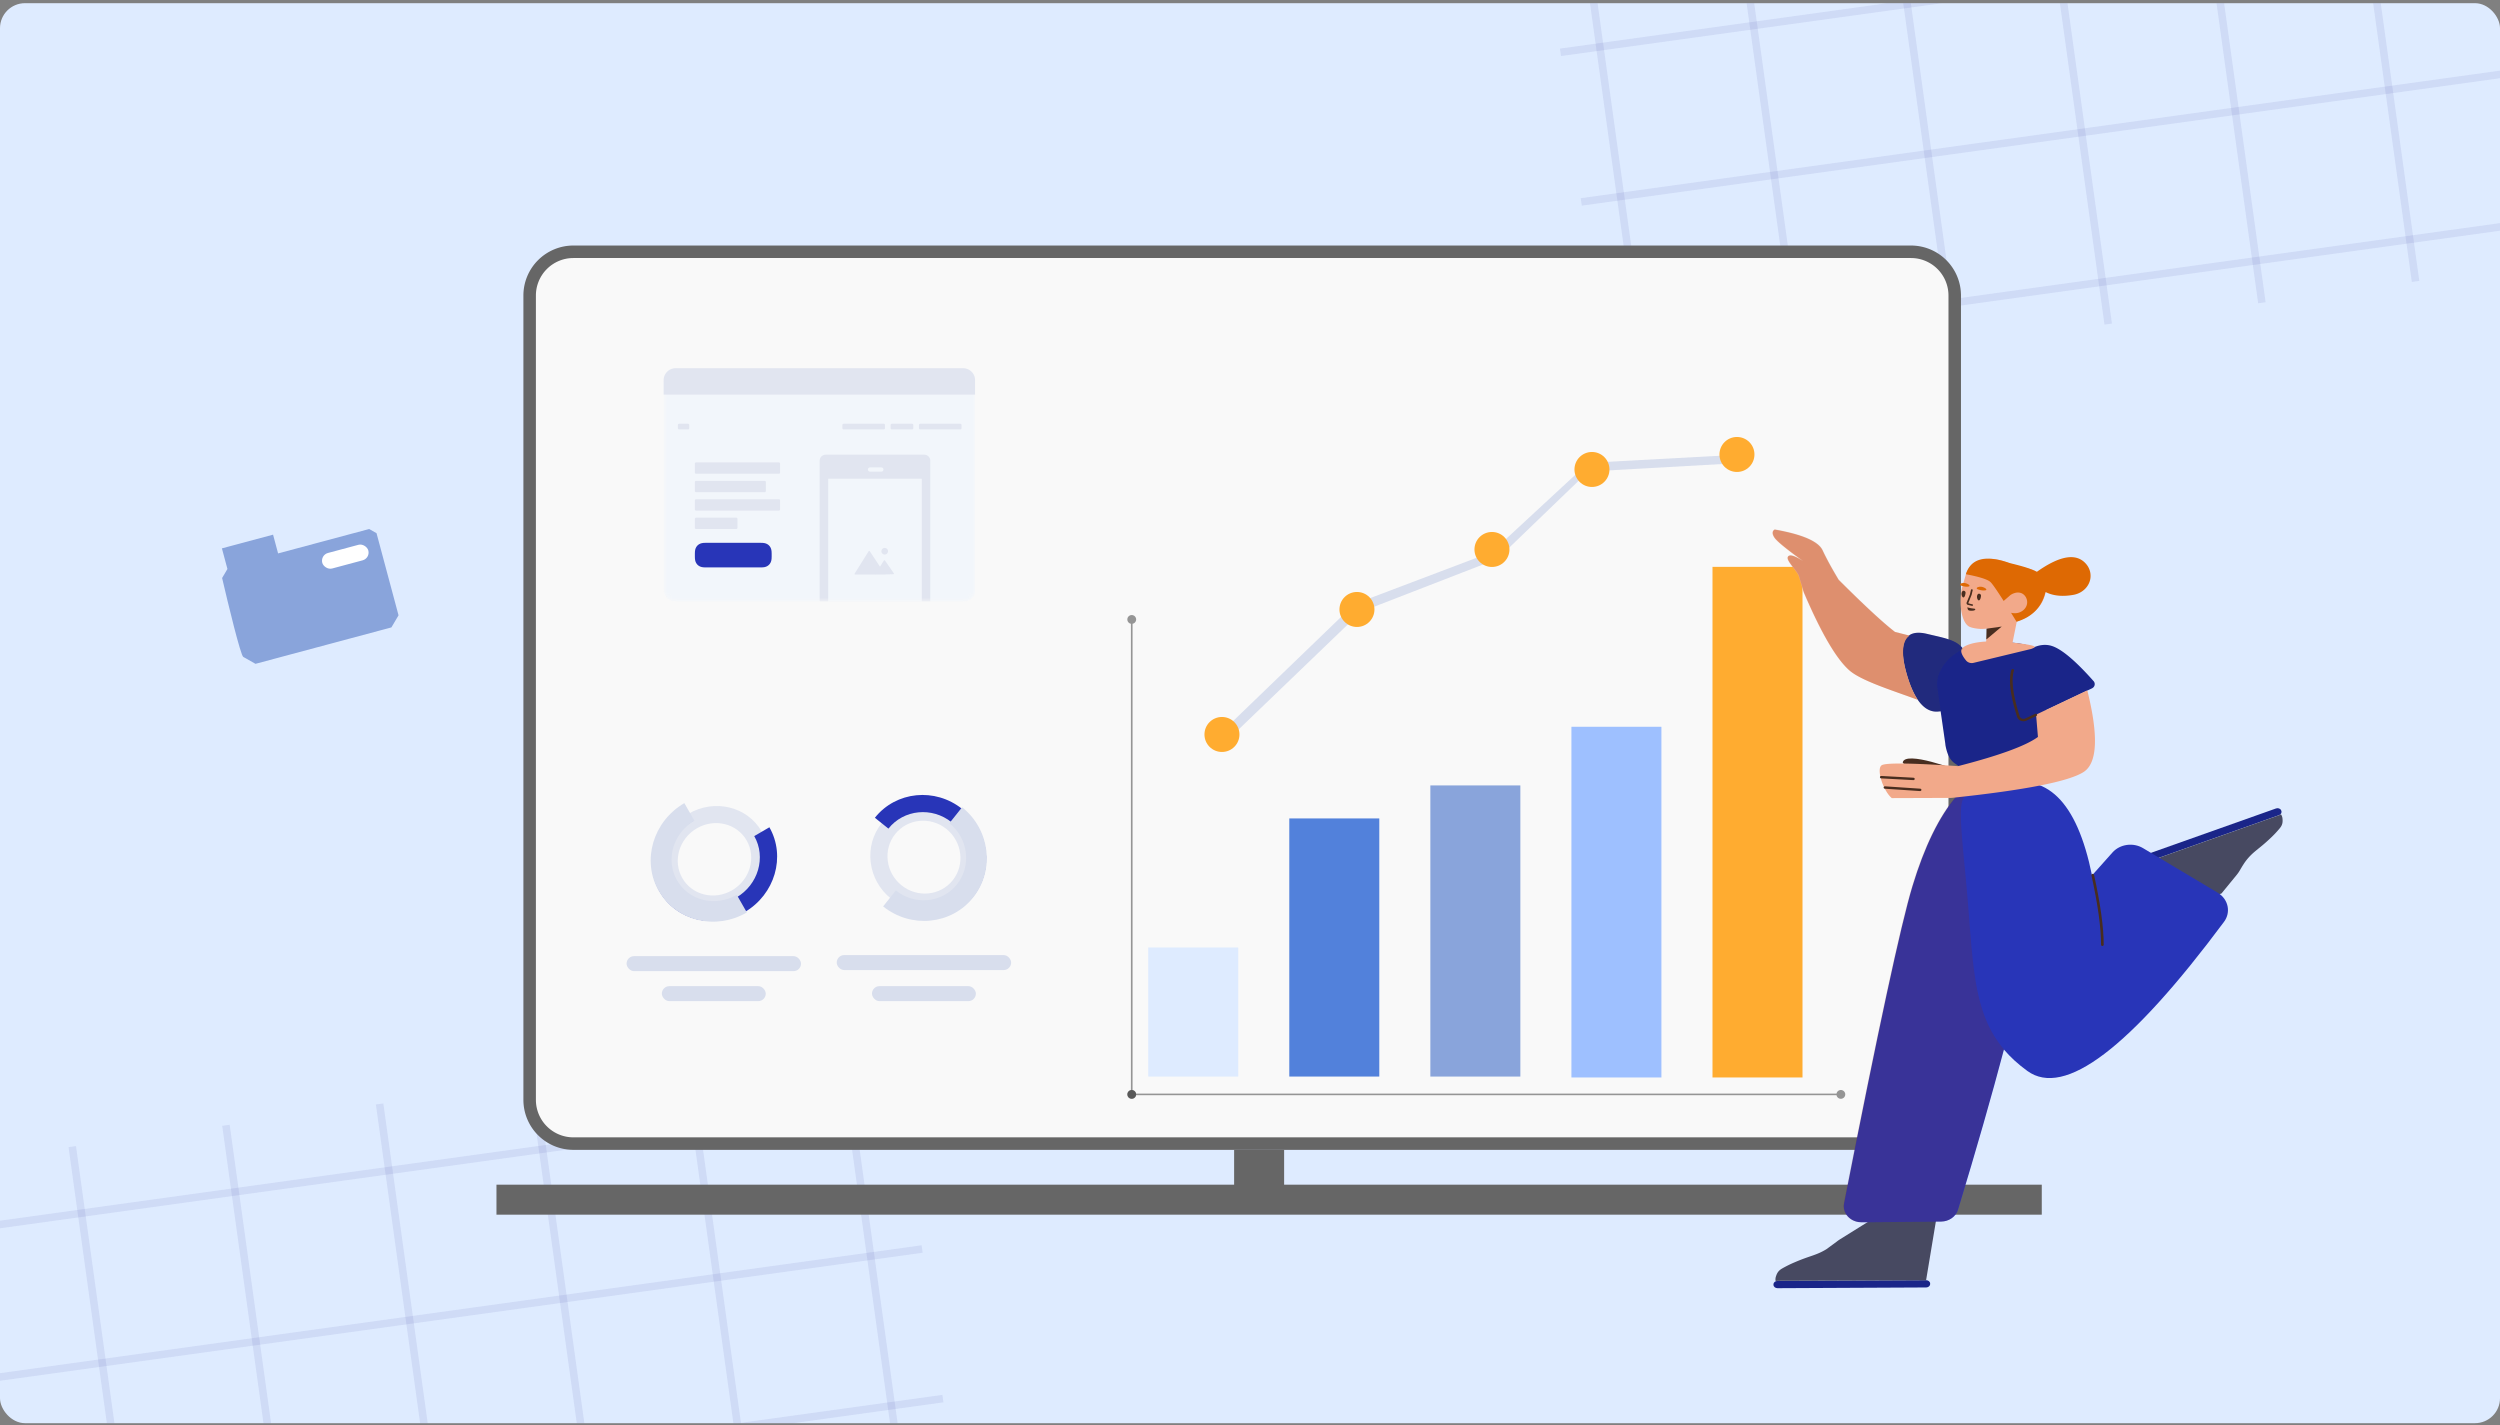 <svg xmlns="http://www.w3.org/2000/svg" width="500" height="285" fill="none" xmlns:v="https://vecta.io/nano"><rect width="100%" height="100%" fill="#808080" stroke="none"/><g clip-path="url(#B)"><rect y=".635" width="500" height="284" rx="5" fill="#deebff"/><g stroke="#1a2589" stroke-width="1.5"><path stroke-opacity=".08" d="M301.512-123.614l27.924 201.221m2.811-205.486L360.17 73.342m2.811-205.486l27.924 201.221m2.814-205.486l27.924 201.221m2.811-205.487l27.923 201.222m2.811-205.487l27.924 201.222m2.81-205.487l27.924 201.222"/><path stroke-opacity=".08" d="M606.877-30.443L312.101 10.463M611.029-.524L316.254 40.382m298.927-10.986L320.406 70.302M-16.281 233.591l27.924 201.221m2.811-205.487l27.924 201.222m2.81-205.487l27.924 201.221m2.811-205.486l27.924 201.221m2.814-205.486l27.923 201.221m2.811-205.486l27.924 201.221m2.811-205.487l27.923 201.222"/><path stroke-opacity=".08" d="M180.271 219.879l-294.775 40.907m298.927-10.987l-294.775 40.907m298.928-10.988l-294.775 40.907"/></g><path d="M114.68 50.356h267.516a8.75 8.75 0 0 1 8.75 8.75V219.97a8.75 8.75 0 0 1-8.75 8.75H114.68a8.75 8.75 0 0 1-8.75-8.75V59.106a8.75 8.75 0 0 1 8.75-8.75z" fill="#f9f9f9" stroke="#666" stroke-width="2.5"/><path d="M148.097 180.97c5.23-3.049 7.143-9.601 4.271-14.633s-9.44-6.641-14.671-3.591-7.142 9.6-4.271 14.633 9.44 6.64 14.671 3.591zm-1.667-2.921c-3.558 2.075-8.023.982-9.974-2.436s-.651-7.872 2.908-9.947 8.023-.982 9.974 2.437.651 7.872-2.908 9.946z" fill="#e1e5f0"/><path d="M136.861 161.285c-6.067 3.537-8.285 11.137-4.953 16.977s10.952 7.705 17.019 4.168 8.285-11.137 4.952-16.976l-3.029 1.766c2.411 4.225.805 9.728-3.59 12.29s-9.911 1.211-12.322-3.014-.805-9.728 3.589-12.29l-1.666-2.921z" fill="#2835b8"/><g fill="#d8deed"><path d="M136.87 160.621c-6.283 3.657-8.581 11.517-5.129 17.556s11.343 7.968 17.626 4.311l-2.013-3.523c-4.263 2.481-9.614 1.173-11.953-2.919s-.781-9.421 3.482-11.902l-2.013-3.523z"/><rect x="125.316" y="191.228" width="34.884" height="3" rx="1.5"/><rect x="132.367" y="197.228" width="20.782" height="3" rx="1.5"/></g><path d="M191.395 163.134c-4.674-3.751-11.418-3.078-15.065 1.504s-2.813 11.336 1.86 15.087 11.418 3.077 15.064-1.505 2.814-11.336-1.859-15.086zm-2.116 2.658c3.179 2.552 3.745 7.144 1.268 10.256s-7.061 3.57-10.241 1.018-3.745-7.144-1.269-10.256 7.062-3.569 10.242-1.018z" fill="#e1e5f0"/><path d="M177.13 181.054c5.42 4.35 13.244 3.569 17.475-1.747s3.265-13.153-2.155-17.503-13.245-3.569-17.476 1.748l2.707 2.172c3.062-3.847 8.727-4.412 12.653-1.261s4.626 8.824 1.564 12.671-8.726 4.413-12.652 1.261l-2.116 2.659z" fill="#2835b8"/><g fill="#d8deed"><path d="M176.626 181.285c5.589 4.483 13.656 3.678 18.018-1.801s3.367-13.555-2.222-18.038l-2.544 3.196c3.791 3.042 4.466 8.517 1.511 12.23s-8.426 4.258-12.218 1.217l-2.545 3.196z"/><rect x="174.395" y="197.228" width="20.782" height="3" rx="1.5"/><rect x="167.344" y="191.014" width="34.884" height="3" rx="1.5"/></g><g clip-path="url(#C)"><mask id="A" maskUnits="userSpaceOnUse" x="132" y="73" width="64" height="48" mask-type="alpha"><path d="M192.73 73.644h-57.6a2.4 2.4 0 0 0-2.4 2.4v41.88a2.4 2.4 0 0 0 2.4 2.4h57.6a2.4 2.4 0 0 0 2.4-2.4v-41.88a2.4 2.4 0 0 0-2.4-2.4z" fill="#fff"/></mask><g mask="url(#A)"><path d="M192.73 73.644h-57.6a2.4 2.4 0 0 0-2.4 2.4v41.88a2.4 2.4 0 0 0 2.4 2.4h57.6a2.4 2.4 0 0 0 2.4-2.4v-41.88a2.4 2.4 0 0 0-2.4-2.4z" fill="#f2f6fb"/><path d="M184.857 90.939h-19.723a1.2 1.2 0 0 0-1.2 1.2v40.265a1.2 1.2 0 0 0 1.2 1.2h19.723a1.2 1.2 0 0 0 1.2-1.2V92.139a1.2 1.2 0 0 0-1.2-1.2z" fill="#e1e5f0"/><path d="M176.274 93.482h-2.272c-.234 0-.424.19-.424.424s.19.424.424.424h2.272c.234 0 .424-.19.424-.424s-.19-.424-.424-.424zm8.083 2.26h-18.72v32.776h18.72V95.742z" fill="#f2f6fb"/><path d="M175.324 114.911l-.312.004.003-.004h-3.968c-.133 0-.184-.09-.113-.203l2.781-4.433c.07-.112.187-.114.261-.002l2.022 3.068.751-1.2c.07-.112.188-.115.264-.007l1.736 2.504c.075.108.029.2-.103.204l-1.525.047-.153.002.012.02h-.24-1.416zm1.618-4.002a.661.661 0 1 1 0-1.322.661.661 0 1 1 0 1.322zm-41.124-26.156h1.789a.24.24 0 0 1 .24.24v.65a.24.24 0 0 1-.24.24h-1.789a.24.24 0 0 1-.24-.24v-.65a.24.24 0 0 1 .24-.24zm48.218 0h8.029a.24.24 0 0 1 .24.24v.65a.24.24 0 0 1-.24.24h-8.029a.24.24 0 0 1-.24-.24v-.65a.24.24 0 0 1 .24-.24zm-15.316 0h8.029a.24.24 0 0 1 .24.24v.65a.24.24 0 0 1-.24.24h-8.029a.24.24 0 0 1-.24-.24v-.65a.24.24 0 0 1 .24-.24zm9.644 0h4.058a.24.24 0 0 1 .24.24v.65a.24.24 0 0 1-.24.24h-4.058a.24.24 0 0 1-.24-.24v-.65a.24.24 0 0 1 .24-.24z" fill="#e1e5f0"/></g><path d="M139.213 92.484h16.56a.24.24 0 0 1 .24.24v1.787a.24.24 0 0 1-.24.24h-16.56a.24.24 0 0 1-.24-.24v-1.787a.24.24 0 0 1 .24-.24zm0 3.684h13.72a.24.24 0 0 1 .24.24v1.787a.24.24 0 0 1-.24.24h-13.72a.24.24 0 0 1-.24-.24v-1.787a.24.24 0 0 1 .24-.24zm0 7.369h8.04a.24.24 0 0 1 .24.24v1.787a.24.24 0 0 1-.24.24h-8.04a.24.24 0 0 1-.24-.24v-1.787a.24.24 0 0 1 .24-.24zm0-3.684h16.56a.24.24 0 0 1 .24.24v1.787a.24.24 0 0 1-.24.24h-16.56a.24.24 0 0 1-.24-.24v-1.787a.24.24 0 0 1 .24-.24z" fill="#e1e5f0"/><path d="M141.138 108.564h11.029c.632 0 .951.084 1.245.241s.523.387.68.68.241.613.241 1.245v.589c0 .632-.084.951-.241 1.244s-.387.524-.68.681-.613.24-1.245.24h-11.029c-.632 0-.951-.083-1.245-.24s-.523-.387-.68-.681-.24-.612-.24-1.244v-.589c0-.632.083-.952.24-1.245s.387-.524.68-.68.613-.241 1.245-.241z" fill="#2835b8"/><path d="M132.73 76.045a2.4 2.4 0 0 1 2.401-2.401h57.479a2.4 2.4 0 0 1 2.4 2.401v2.879h-62.28v-2.879z" fill="#e1e5f0"/></g><path fill="#666" d="M99.293 236.936h309.062v6H99.293z"/><path stroke="#666" stroke-width="10" d="M251.824 229.97v9.953"/><path d="M225.468 218.881a.88.88 0 0 0 .88.879.88.88 0 0 0 .879-.879.88.88 0 0 0-.879-.88.88.88 0 0 0-.88.88zm141.824 0a.88.88 0 0 0 .88.879.88.88 0 0 0 .879-.879.88.88 0 0 0-.879-.88.88.88 0 0 0-.88.88zm-140.944.165h141.824v-.33H226.348v.33z" fill="#000" fill-opacity=".4"/><path fill="#ffac30" d="M342.5 113.372h18v102.122h-18z"/><path fill="#9ec0ff" d="M314.285 145.355h18v70.14h-18z"/><path fill="#89a4db" d="M286.07 157.085h18v58.227h-18z"/><path fill="#5281db" d="M257.859 163.687h18v51.624h-18z"/><path fill="#deebff" d="M229.645 189.5h18v25.812h-18z"/><path d="M226.348 219.76a.88.88 0 0 0 .879-.88.88.88 0 0 0-.879-.879.88.88 0 0 0-.88.879.88.88 0 0 0 .88.88zm0-94.989a.88.88 0 0 0 .879-.88.88.88 0 0 0-.879-.879.88.88 0 0 0-.88.879.88.88 0 0 0 .88.88zm.165 94.109v-94.989h-.33v94.989h.33z" fill="#000" fill-opacity=".4"/><path d="M456.26 162.143l-.036-.09c-.158-.342-.601-.503-1.004-.368l-27.75 9.847c-.398.15-.597.543-.457.891l.036.091c.158.341.601.502 1.004.367l27.733-9.841c.42-.141.62-.534.474-.897zm-101.566 94.728l-.002.097c.013.371.362.665.792.67l29.768-.147c.429-.011.771-.313.777-.684l.001-.096c-.012-.371-.362-.665-.791-.671l-29.749.148c-.449-.005-.79.297-.796.683z" fill="#1a2589"/><path d="M355.15 256.232c.109-.047.228-.063.494-.064l29.572-.104 2.1-12.627-13.135.572-6.104 3.803c-.285.178-.558.371-.817.58l-2.013 1.472c-2.075 1.247-3.155 1.234-6.313 2.596-.856.36-1.677.769-2.482 1.226s-1.079.97-1.304 1.74c-.038.129-.04.258-.06.37-.003.208.023.336.062.436zm101.017-93.387c-.083.08-.19.145-.317.188l-27.744 9.84a.92.92 0 0 1-.387.043l5.572 9.665 11.004-3.885 3.01-3.675c.262-.319.495-.656.698-1.009.492-.853.906-1.494 1.24-1.923 1.447-1.84 2.462-2.18 4.874-4.481a20.89 20.89 0 0 0 1.836-1.953c.572-.688.626-1.256.533-2.048-.015-.132-.064-.253-.09-.364-.078-.194-.154-.317-.229-.398z" fill="#474961"/><path d="M400.786 209.911c1.274 1.503 2.814 2.919 4.684 4.279 7.418 5.395 20.528-4.545 39.33-29.818 1.427-1.918.877-4.521-1.229-5.816l-.053-.032-14.917-8.9c-1.975-1.178-4.613-.803-6.104.868l-4.095 4.592c-3.013-14.884-9.163-20.891-18.449-18.02l-.526.156c-2.28-.016-4.997.666-8.151 2.047-3.445 4.042-6.371 10.035-8.778 17.977-2.321 7.664-6.883 28.807-13.683 63.428-.344 1.753.938 3.424 2.864 3.735.215.034.433.051.652.049l15.888-.141c1.582-.014 2.963-.981 3.385-2.368 3.665-12.056 6.725-22.735 9.182-32.036z" fill="#2835b8"/><path opacity=".177" d="M400.748 209.825c-6.59-7.835-6.032-18.011-7.642-34.675-1.885-19.505-1.436-15.724 6.366-17.964-2.303-.038-5.056.644-8.259 2.046-3.448 4.044-6.376 10.038-8.784 17.982-2.324 7.667-6.889 28.816-13.694 63.449-.344 1.752.939 3.425 2.866 3.735a3.84 3.84 0 0 0 .652.049l15.901-.141c1.583-.014 2.965-.981 3.387-2.369 3.677-12.088 6.745-22.792 9.207-32.112z" fill="#8c2a00"/><g fill="#482d1f"><path d="M418.288 175.064c1.288 5.853 1.929 10.483 1.922 13.888 0 .133.119.242.265.242s.265-.109.266-.242c.006-3.442-.638-8.102-1.933-13.984-.029-.131-.169-.216-.312-.189s-.237.154-.208.285zm-26.293-20.778c-.493-.306-11.004-4.252-11.453-1.788 0 0 .927 1.433 3.73 2.397l5.2.962 2.523-1.571z"/></g><path d="M409.29 141.992l-.2 5.59-.014.494c.015.77-.091 1.915-.781 2.772-.964 1.206-2.395 2.952-8.661 3.235-6.738.3-6.674.434-7.768-.73-.757-.79-2.134-.785-2.783-4.339-.007-.169-.03-.323-.054-.491l-.902-6.264-.572.055c-3.667.273-5.499-4.853-6.345-7.937s-1.846-9.059 4.194-7.603c3.391.817 5.897 1.169 7.198 2.978 1.459-.701 3.165-1.145 5.046-1.223l.961-.034c3.252-.132 6.088.079 8.067 1.015 1.189-.539 2.488-.71 3.708-.315 1.96.634 4.735 2.973 8.325 7.019a.91.91 0 0 1-.159 1.361c-.056.041-.115.077-.178.107l-9.082 4.31z" fill="#1a2589"/><path d="M403.353 124.34c.952-.402 1.902-.843 2.316-1.159.481-.362 1.944-1.158 2.802-2.846.27-.568 1.213-2.468.347-4.349-.307-.665-.765-1.084-.97-1.254-1.083-.949-2.175-.928-4.684-1.674l-.956-.296-1.443-.505c-1.199-.439-3.926-.918-5.757.312l-.148.095c-.224.127-.423.294-.637.507-.503.49-.862 1.051-1.039 1.675l-.799 2.792c-.07.284-.14.567-.159.864-.24 2.064-.055 3.887.399 5.143.332.939.834 1.57 1.432 1.775.161.074 1.071.342 2.222.37.101-.004.067.019 1.255-.07l-.309 2.582c-2.799.159-4.256.807-4.75 1.325-.457.48-.212 1.302.735 2.467.341.419.927.61 1.483.482l11.553-2.787c.982-.373 1.346-.591-1.821-1.04a54.11 54.11 0 0 0-1.914-.237l.842-4.172zm-21.441 2.79l-2.927-.739c-2.365-1.813-6.121-5.288-11.269-10.423-1.35-2.239-2.423-4.204-3.218-5.897-.841-1.79-4.035-3.175-9.581-4.157-.512.305-.542.824-.09 1.558s2.39 2.329 5.813 4.785c-1.845-1.202-2.884-1.468-3.117-.797-.246.707 1.698 2.567 2.185 3.681.039.091.377 1.19 1.013 3.298h-.001c.006.018.01.029.013.041l.004-.001c3.485 8.142 6.536 13.351 9.155 15.628 2.467 2.145 9.218 4.188 13.672 5.873-1.136-1.673-1.865-3.887-2.315-5.525-.613-2.234-1.309-5.987.663-7.325zm5.842 15.239c-.007.001-.014.001-.021.002 0 .062-.014.123-.045.182l.066-.184zm2.556 17.211c14.646-1.547 23.452-3.276 26.418-5.186 2.752-1.774 2.996-7.214.733-16.321l-10.245 4.853.372 4.463c-2.421 1.775-7.749 3.721-15.983 5.838-9.436-.635-14.528-.691-15.277-.17-1.122.782.333 5.151 2.028 6.565l11.954-.042z" fill="#f2a98a"/><path d="M397.264 127.898l3.084-2.588-3.045.43-.039 2.158z" fill="#482d1f"/><path d="M402.202 122.543l1.104 1.8c3.107-.914 5.039-2.895 5.796-5.944l.356.168c1.433.63 3.171.764 5.215.405h0c2.301-.404 3.809-2.432 3.369-4.528-.128-.611-.416-1.185-.84-1.673-1.93-2.218-5.21-1.685-9.841 1.599-1.284-.695-3.063-1.181-5.378-1.746-4.866-1.709-7.801-.969-8.806 2.219 2.703.517 4.339 1.037 4.91 1.56.375.345 1.256 1.607 2.643 3.789l1.339-1.166s.47-.366 1.189-.498c.063-.008.513-.078.958.082.796.279 1.298 1.181 1.207 2.019-.076.881-.74 1.539-1.488 1.836s-1.454.148-1.685.101l-.048-.023zm-10.047-5.45c.314.12.851.29 1.374.241.816-.05.144-.599-.568-.725-.348-.061-.648.038-.837.128-.15.083-.132.286.031.356zm3.333.745c.331.124.868.294 1.409.249.811-.035.144-.599-.569-.725a1.4 1.4 0 0 0-.854.124c-.167.079-.149.283.014.352z" fill="#de6903"/><path opacity=".2" d="M381.957 127.118c-1.97 1.339-1.275 5.098-.661 7.335.449 1.639 1.178 3.856 2.313 5.532-4.451-1.688-11.198-3.734-13.663-5.882-2.617-2.279-5.666-7.495-9.149-15.648l-.004.001a.62.62 0 0 0-.01-.034l-.002-.006-1.012-3.302c-.487-1.117-2.429-2.978-2.184-3.686.233-.672 1.272-.406 3.116.798-3.422-2.46-5.358-4.057-5.809-4.791s-.422-1.255.089-1.561c5.543.984 8.734 2.371 9.574 4.163.795 1.695 1.867 3.663 3.217 5.904 5.144 5.143 8.897 8.621 11.261 10.437l2.924.74zm5.839 15.258l-.066.185c.03-.06.045-.12.045-.183.007 0 .014-.001.021-.002z" fill="#8c2a00"/><path opacity=".177" d="M392.651 129.795c-2.577 1.232-4.386 3.264-5.028 5.493-.237.81-.253 1.674-.118 2.501l.646 4.484-.564.055c-3.666.273-5.498-4.852-6.343-7.934s-1.847-9.057 4.192-7.602c3.407.821 5.92 1.173 7.215 3.003z" fill="#444"/><g fill="#482d1f"><path d="M393.114 118.58c-.038.274-.105.723-.328.872-.3.232-.638-.606-.381-1.08.111-.207.248-.243.385-.212a.4.4 0 0 1 .324.42zm3.085.589c-.021.277-.105.722-.328.872-.3.231-.637-.607-.381-1.08.111-.207.248-.243.386-.213a.4.4 0 0 1 .323.421zm-1.714 2.971c.129-.005.447-.033.545-.194.008-.031.038-.074.03-.11-.044-.109-.28-.112-.598-.15-.562-.076-.996-.223-.996-.223s.052.344.117.442c.104.289.701.239.902.235z"/><g fill-rule="evenodd"><path d="M394.4 117.853c.096.018.157.104.137.191l-.216.931c-.002.008-.005.016-.008.023l-.655 1.618c-.002.012 0 .025.005.035a7.33 7.33 0 0 0 .804.206c.094.021.152.108.129.195s-.119.139-.214.118l-.007-.002-.826-.201c-.211-.082-.274-.283-.233-.434l.661-1.635.213-.92c.021-.087.114-.143.21-.125zm8.207 15.969c-.141-.036-.288.039-.328.167-.617 1.991-.213 5.138 1.146 9.396a1.13 1.13 0 0 0 .096.22c.338.592 1.14.822 1.791.513l1.968-.933c.13-.062.181-.208.113-.326s-.228-.165-.358-.103l-1.968.933c-.391.186-.872.048-1.074-.308a.66.66 0 0 1-.058-.131c-1.358-4.255-1.718-7.284-1.145-9.13.04-.129-.042-.262-.183-.298z"/></g><path d="M382.688 155.544c.147.004.262.115.257.249s-.128.237-.274.233l-3.226-.175-3.203-.174c-.147-.005-.262-.116-.257-.249s.128-.238.274-.234l3.226.176 3.203.174zm1.358 2.19c.146.013.253.13.239.263s-.143.23-.289.218l-3.509-.235-3.524-.236c-.146-.012-.253-.13-.239-.262s.143-.231.289-.218l3.509.235 3.524.235z"/></g><path d="M44.382 109.673l10.231-2.741 1.005 3.752 18.216-4.881 1.471.832 4.402 16.427-1.426 2.419-27.185 7.284-2.444-1.382c-.53-.3-3.04-10.647-4.229-15.783l1.063-1.804-1.105-4.123z" fill="#89a4db"/><rect x="64.039" y="111.01" width="9.534" height="3.216" rx="1.608" transform="rotate(345 64.039 111.01)" fill="#fff"/><path d="M299.514 111.772l18.13-17.465 30.967-1.737v-1.676l-30.967 1.676-19.255 17.824-27.5 10.413-28 27 1.192 1.587 28.108-27.028 27.325-10.594z" fill="#d8deed"/><g fill="#ffac30"><circle cx="244.391" cy="146.894" r="3.5"/><circle cx="271.391" cy="121.894" r="3.5"/><circle cx="298.391" cy="109.894" r="3.5"/><circle cx="318.391" cy="93.894" r="3.5"/><circle cx="347.391" cy="90.894" r="3.5"/></g></g><defs><clipPath id="B"><path fill="#fff" transform="translate(0 .635)" d="M0 0h500v284H0z"/></clipPath><clipPath id="C"><path fill="#fff" transform="translate(132.73 73.644)" d="M0 0h62.28v46.68H0z"/></clipPath></defs></svg>